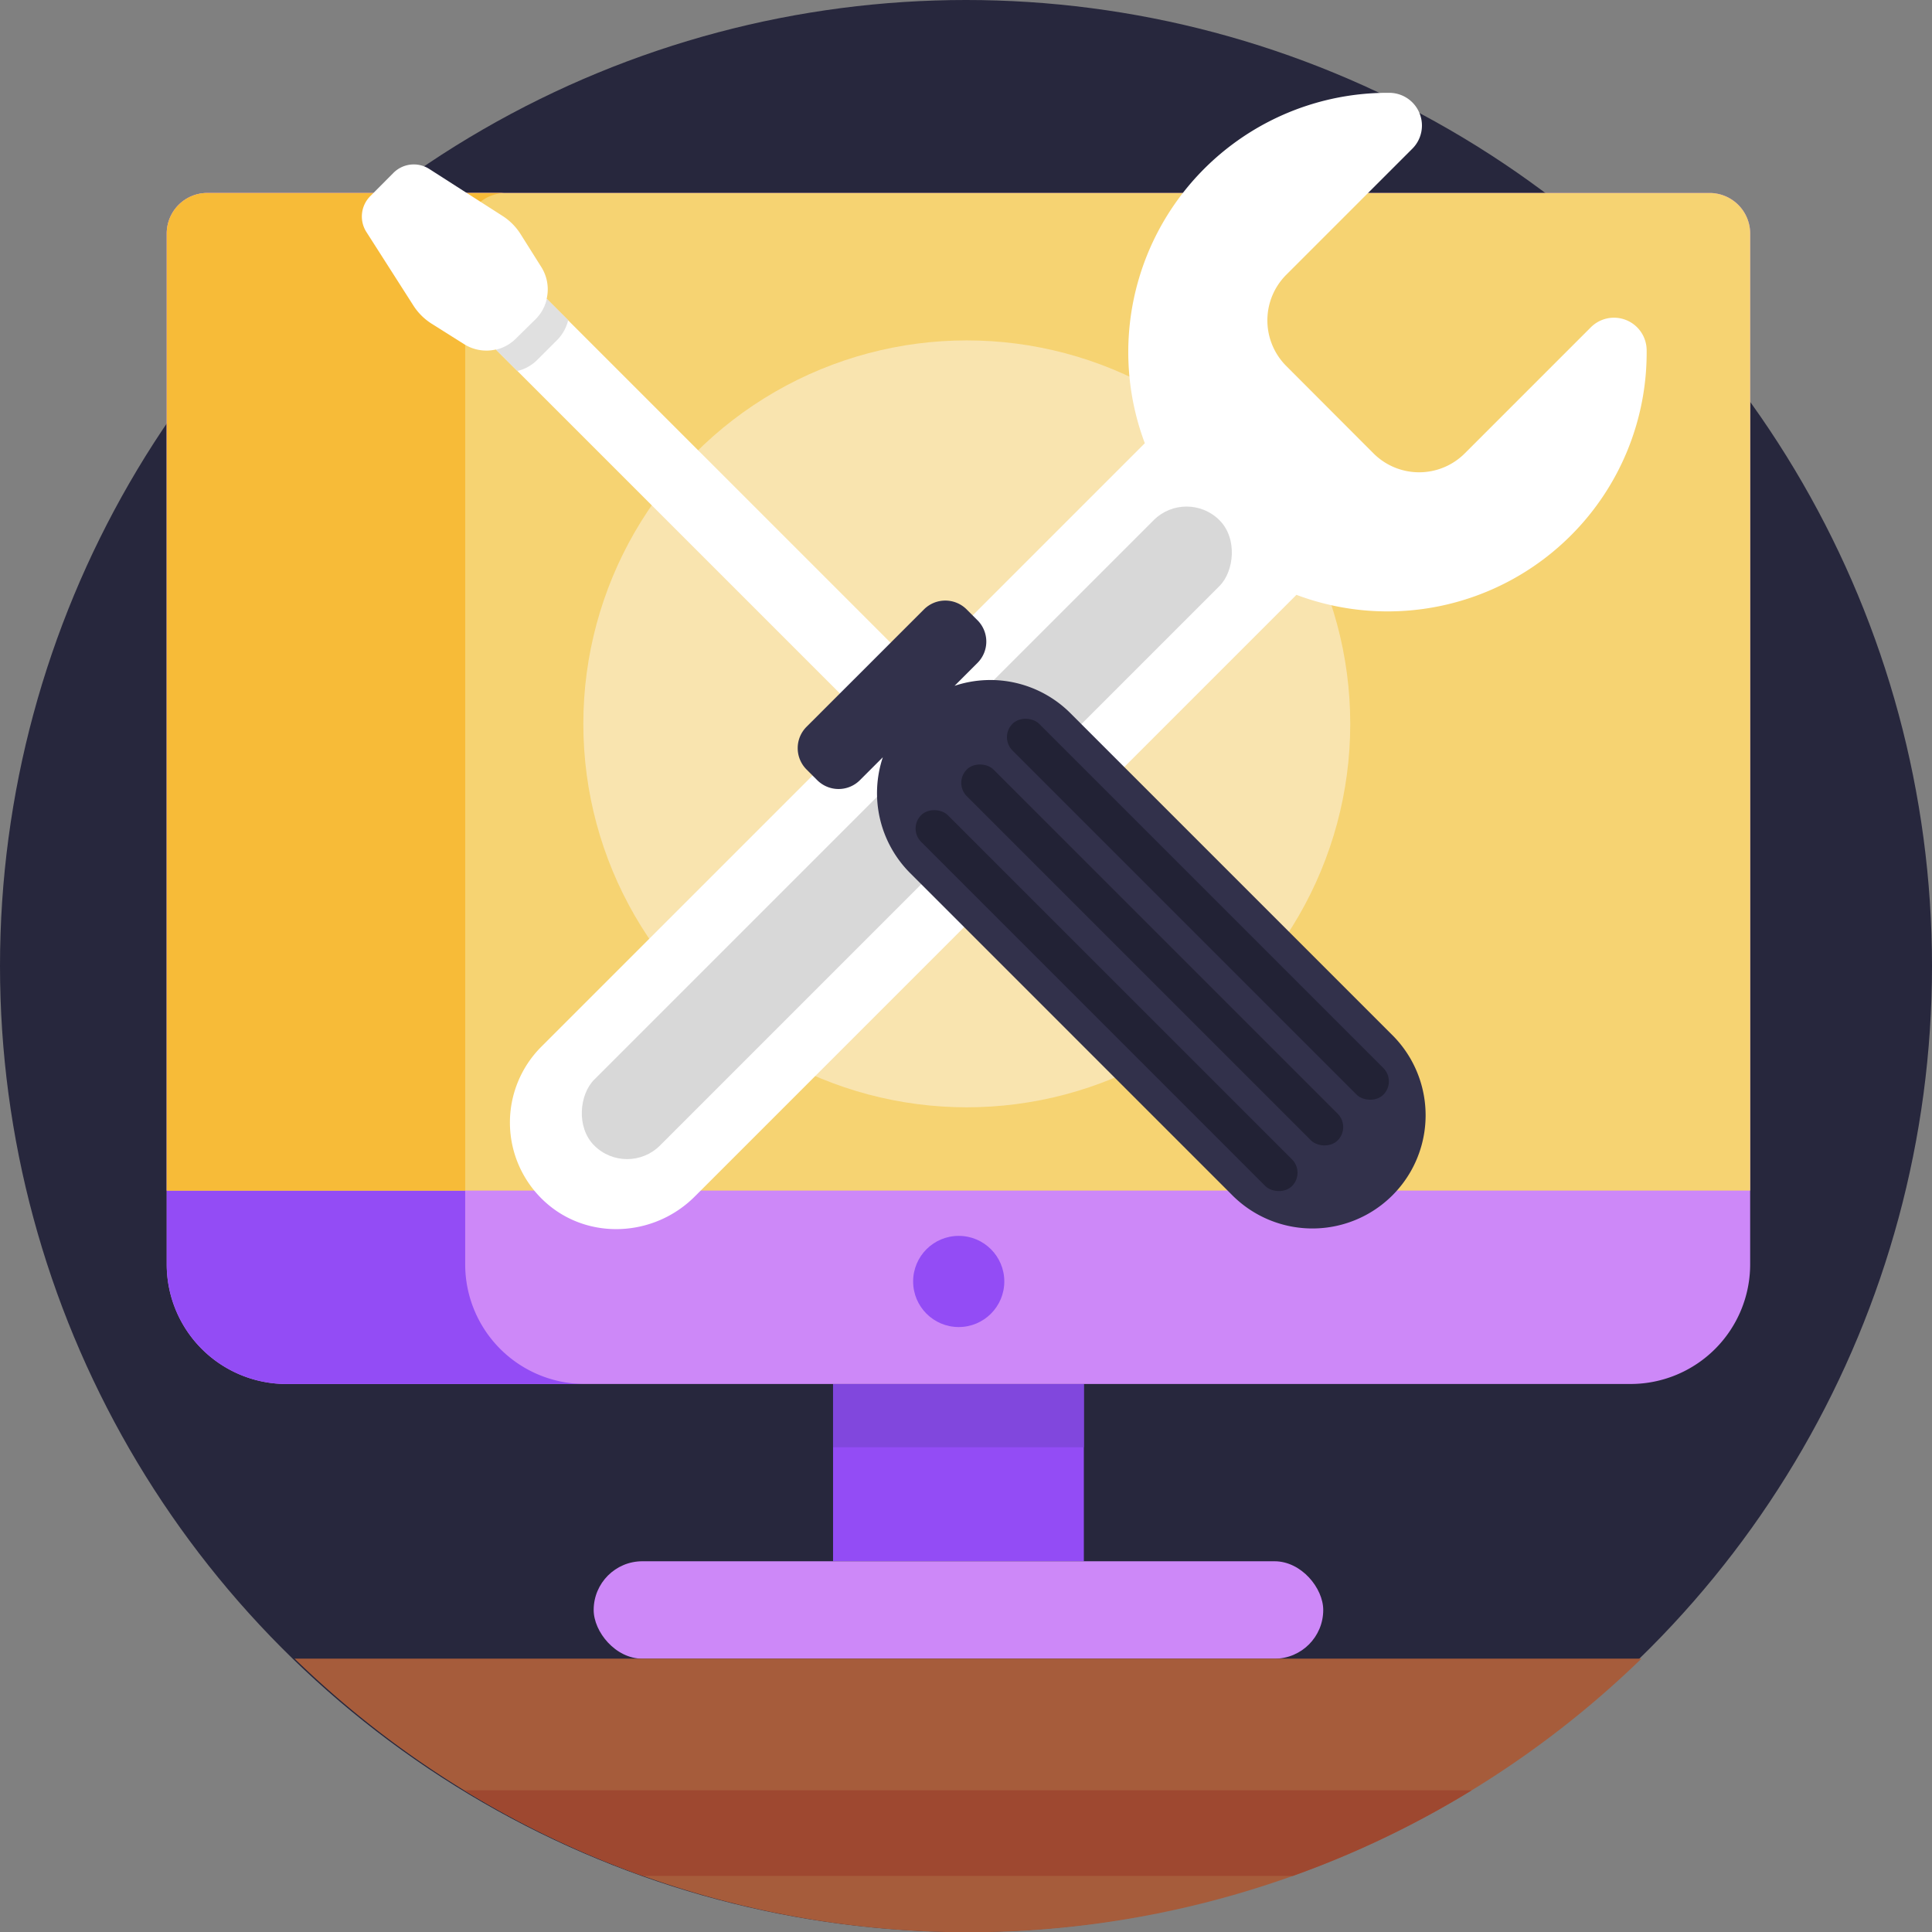 <svg xmlns="http://www.w3.org/2000/svg" viewBox="0 0 512 512"><rect x="0" y="0" width="512" height="512" fill="#808080" stroke="none"/><defs><style>.cls-1{fill:#27273d;}.cls-2{fill:#934cf5;}.cls-3{fill:#8147dd;}.cls-4{fill:#cd88f8;}.cls-5{fill:#f6d372;}.cls-6{fill:#f7bb38;}.cls-7{fill:#a65c3b;}.cls-8{fill:#9e4830;}.cls-9{fill:#f9e4af;}.cls-10{fill:#fff;}.cls-11{fill:#d8d8d8;}.cls-12{fill:#e0e0e0;}.cls-13{fill:#32314b;}.cls-14{fill:#222235;}</style></defs><g id="BULINE"><circle class="cls-1" cx="256" cy="256" r="256"></circle></g><g id="Icons"><rect class="cls-2" x="220.77" y="366.77" width="66.46" height="46.97"></rect><rect class="cls-3" x="220.77" y="366.77" width="66.46" height="16.76"></rect><path class="cls-4" d="M463.81,61.9V335.06a31.71,31.71,0,0,1-31.71,31.71H75.9a31.72,31.72,0,0,1-31.72-31.71V61.9A10.77,10.77,0,0,1,54.94,51.14H453.06A10.76,10.76,0,0,1,463.81,61.9Z"></path><path class="cls-2" d="M155,366.77H75.9a31.71,31.71,0,0,1-31.71-31.71V61.9A10.76,10.76,0,0,1,54.94,51.14H134A10.76,10.76,0,0,0,123.28,61.9V335.06A31.71,31.71,0,0,0,155,366.77Z"></path><rect class="cls-4" x="157.33" y="413.75" width="193.34" height="25.82" rx="12.91"></rect><circle class="cls-2" cx="254.07" cy="339.6" r="12.08"></circle><path class="cls-5" d="M463.82,61.9V315.52H44.19V61.9A10.76,10.76,0,0,1,54.94,51.14H453.06A10.77,10.77,0,0,1,463.82,61.9Z"></path><path class="cls-6" d="M134,51.14A10.76,10.76,0,0,0,123.28,61.9V315.52H44.19V61.9A10.76,10.76,0,0,1,54.94,51.14Z"></path><path class="cls-7" d="M435,439.56A257.29,257.29,0,0,1,390,474.46a255.75,255.75,0,0,1-267,0,257.29,257.29,0,0,1-44.93-34.9Z"></path><path class="cls-8" d="M390,474.46a254,254,0,0,1-47.36,22.67H170.36A254,254,0,0,1,123,474.46Z"></path><circle class="cls-9" cx="256.21" cy="191.83" r="101.62"></circle><path class="cls-10" d="M416.3,141.9a68.68,68.68,0,0,1-72.73,15.74L184.12,317.09c-10.9,10.9-28.66,11.7-39.93,1.19a28.41,28.41,0,0,1-.73-40.89L303.39,117.46A68.71,68.71,0,0,1,368.16,24.6a8.67,8.67,0,0,1,6.15,14.78L340.87,72.82a17.1,17.1,0,0,0,0,24.17L364,120.16a17.1,17.1,0,0,0,24.17,0l33.44-33.44a8.66,8.66,0,0,1,14.77,6.15A68.47,68.47,0,0,1,416.3,141.9Z"></path><rect class="cls-11" x="227.99" y="103.54" width="24.67" height="234.34" rx="12.33" transform="translate(226.45 -105.29) rotate(45)"></rect><path class="cls-10" d="M133.27,57.28,113.78,44.79a7.61,7.61,0,0,0-9.49,1L98.11,52a7.62,7.62,0,0,0-1,9.5L109.57,81a15.66,15.66,0,0,0,4.83,4.79L123,91.21a11.12,11.12,0,0,0,8.43,1.41l118,118,13.44-13.43-118-118a11.08,11.08,0,0,0-1.42-8.43l-5.44-8.64A15.63,15.63,0,0,0,133.27,57.28Z"></path><path class="cls-12" d="M144.91,79.19l5.66,5.66a11.14,11.14,0,0,1-3,5.34l-5.14,5.13a11,11,0,0,1-5.34,3l-5.65-5.65a11.16,11.16,0,0,0,5.34-3L142,84.53A11,11,0,0,0,144.91,79.19Z"></path><path class="cls-13" d="M259,164.33l-2.83-2.83a8,8,0,0,0-11.31,0l-31.12,31.11a8,8,0,0,0,0,11.31l2.83,2.83a8,8,0,0,0,11.32,0l6.07-6.07a30,30,0,0,0,7.24,30.7l85.56,85.56a30,30,0,0,0,42.43-42.42L283.67,189a30,30,0,0,0-30.7-7.25l6.07-6.07A8,8,0,0,0,259,164.33Z"></path><rect class="cls-14" x="300.35" y="183.57" width="10" height="139" rx="5" transform="translate(-89.51 290.04) rotate(-45)"></rect><rect class="cls-14" x="288.25" y="195.67" width="10" height="139" rx="5" transform="translate(-101.61 285.03) rotate(-45)"></rect><rect class="cls-14" x="312.46" y="171.47" width="10" height="139" rx="5" transform="translate(-77.41 295.05) rotate(-45)"></rect></g></svg>